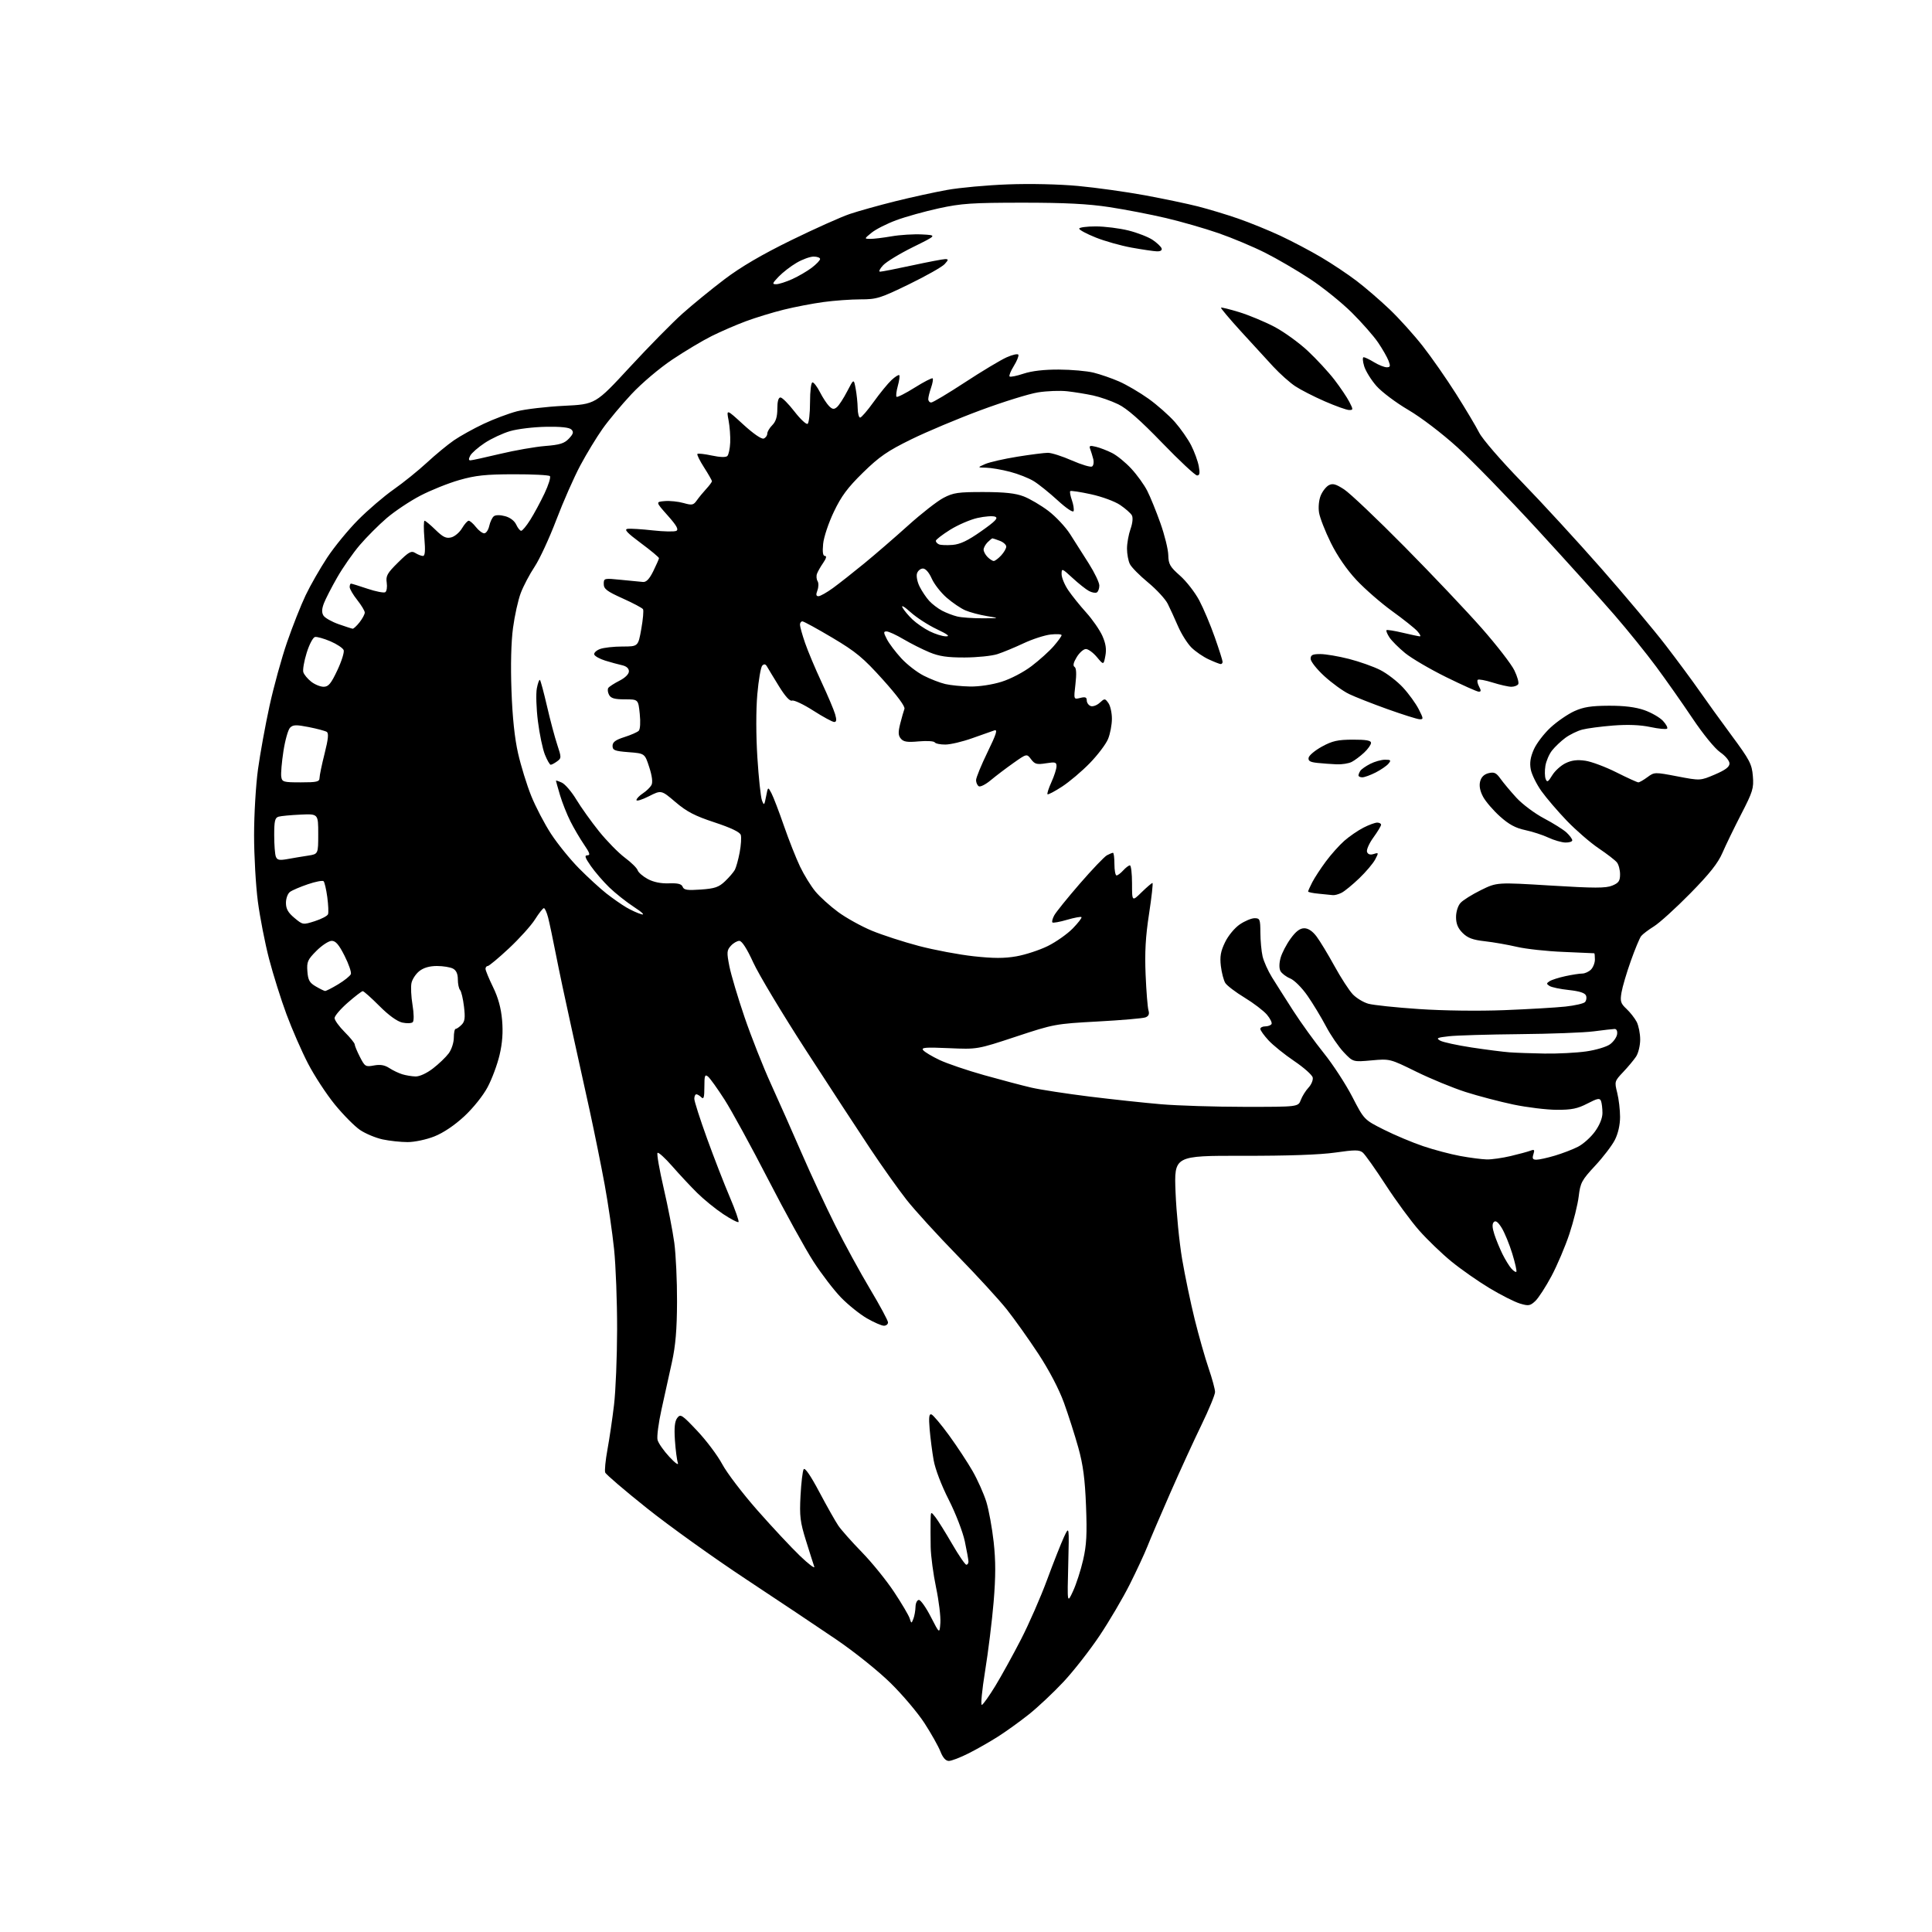 <?xml version="1.0" encoding="UTF-8" standalone="no"?>
<svg 
  version="1.1" 
  xmlns="http://www.w3.org/2000/svg" 
  xmlns:xlink="http://www.w3.org/1999/xlink" 
  xmlns:svg="http://www.w3.org/2000/svg"
  xmlns:rdf="http://www.w3.org/1999/02/22-rdf-syntax-ns#"
  xmlns:cc="http://creativecommons.org/ns#"
  xmlns:dc="http://purl.org/dc/elements/1.1/"
  viewBox="0 0 768 768"
  width="768"
  height="768"
>
<style>svg {background-color: white; }</style>"
<path stroke="none" fill="black" fill-rule="evenodd" d="M377.18,700.00C375.94,700.00 374.80,698.72 373.82,696.22C373.00,694.14 370.15,689.08 367.49,684.97C364.82,680.86 358.75,673.67 353.98,669.00C349.11,664.22 339.68,656.66 332.41,651.71C325.31,646.88 309.09,636.04 296.37,627.64C283.64,619.23 266.00,606.59 257.17,599.54C248.34,592.50 240.87,586.11 240.58,585.35C240.29,584.59 240.69,580.48 241.47,576.23C242.25,571.98 243.43,564.00 244.08,558.50C244.74,553.00 245.29,539.50 245.31,528.50C245.33,517.50 244.79,503.10 244.10,496.50C243.41,489.90 241.74,478.43 240.38,471.00C239.02,463.57 236.33,450.30 234.42,441.50C232.50,432.70 229.18,417.62 227.04,408.00C224.90,398.38 222.18,385.55 221.00,379.50C219.82,373.45 218.42,366.81 217.89,364.75C217.36,362.69 216.60,361.00 216.21,361.00C215.82,361.00 214.23,363.01 212.68,365.47C211.13,367.93 206.47,373.10 202.33,376.97C198.19,380.84 194.39,384.00 193.90,384.00C193.40,384.00 193.00,384.51 193.00,385.13C193.00,385.75 194.35,389.01 195.99,392.38C198.04,396.57 199.17,400.71 199.59,405.50C200.01,410.36 199.71,414.61 198.58,419.40C197.69,423.19 195.55,428.94 193.82,432.18C192.02,435.56 188.06,440.50 184.52,443.78C180.65,447.36 176.22,450.34 172.65,451.75C169.47,453.01 164.78,454.00 162.03,454.00C159.32,454.00 154.84,453.52 152.09,452.93C149.33,452.33 145.30,450.65 143.12,449.18C140.94,447.70 136.41,443.12 133.05,439.00C129.70,434.88 124.91,427.55 122.41,422.71C119.91,417.88 116.08,409.11 113.89,403.21C111.70,397.32 108.58,387.39 106.95,381.14C105.33,374.90 103.33,364.64 102.50,358.34C101.68,352.05 101.00,340.19 101.00,331.98C101.00,323.78 101.70,311.99 102.56,305.78C103.41,299.58 105.47,288.27 107.13,280.65C108.79,273.04 111.93,261.61 114.12,255.27C116.31,248.93 119.63,240.53 121.50,236.62C123.36,232.70 127.22,225.98 130.05,221.67C132.89,217.37 138.43,210.61 142.36,206.66C146.29,202.70 152.65,197.25 156.50,194.55C160.35,191.85 166.29,187.06 169.69,183.91C173.10,180.75 177.94,176.76 180.45,175.03C182.96,173.31 188.27,170.36 192.26,168.48C196.24,166.60 202.20,164.36 205.50,163.50C208.80,162.65 217.17,161.67 224.10,161.32C236.71,160.71 236.71,160.71 250.36,145.94C257.86,137.82 267.27,128.26 271.25,124.70C275.24,121.14 282.77,114.98 288.00,111.02C294.51,106.09 302.84,101.21 314.50,95.50C323.85,90.92 334.35,86.22 337.83,85.05C341.31,83.88 349.41,81.62 355.83,80.02C362.25,78.42 371.55,76.39 376.50,75.50C381.45,74.60 392.30,73.61 400.62,73.30C409.52,72.96 421.04,73.22 428.62,73.93C435.70,74.59 447.57,76.25 455.00,77.61C462.43,78.98 471.96,80.98 476.19,82.05C480.42,83.13 487.62,85.30 492.19,86.89C496.76,88.47 504.32,91.55 509.00,93.73C513.67,95.92 521.01,99.79 525.30,102.34C529.60,104.88 535.90,109.09 539.30,111.69C542.71,114.28 548.59,119.35 552.37,122.95C556.15,126.55 562.07,133.12 565.54,137.55C569.01,141.97 574.97,150.52 578.79,156.55C582.60,162.57 586.75,169.53 588.00,172.00C589.28,174.54 596.65,183.06 604.89,191.54C612.92,199.81 627.19,215.34 636.59,226.04C645.98,236.74 657.48,250.45 662.13,256.50C666.78,262.55 672.77,270.65 675.45,274.50C678.12,278.35 683.92,286.38 688.33,292.35C695.54,302.10 696.40,303.73 696.79,308.50C697.19,313.34 696.78,314.68 692.15,323.65C689.36,329.07 686.00,335.99 684.69,339.03C682.93,343.11 679.57,347.35 671.90,355.15C666.18,360.97 659.69,366.86 657.49,368.23C655.28,369.60 652.98,371.35 652.38,372.11C651.78,372.88 649.93,377.32 648.27,382.00C646.60,386.68 644.94,392.31 644.57,394.53C643.98,398.05 644.23,398.87 646.54,401.03C648.00,402.39 649.82,404.72 650.60,406.20C651.37,407.69 652.00,410.85 652.00,413.23C652.00,415.61 651.26,418.67 650.35,420.03C649.44,421.39 647.13,424.16 645.21,426.18C641.80,429.79 641.75,429.95 642.86,434.37C643.49,436.86 644.00,441.18 644.00,443.98C644.00,447.17 643.22,450.61 641.93,453.14C640.79,455.38 637.25,460.01 634.06,463.43C628.76,469.14 628.21,470.15 627.56,475.58C627.17,478.84 625.50,485.55 623.86,490.50C622.22,495.45 619.01,502.99 616.74,507.26C614.46,511.53 611.57,515.99 610.31,517.18C608.26,519.10 607.63,519.21 604.20,518.18C602.09,517.55 596.65,514.80 592.10,512.06C587.56,509.33 580.73,504.55 576.93,501.44C573.13,498.33 567.38,492.80 564.15,489.14C560.92,485.49 554.92,477.32 550.82,471.00C546.71,464.68 542.62,458.90 541.72,458.16C540.35,457.04 538.55,457.04 530.79,458.16C524.74,459.03 511.95,459.48 494.11,459.45C466.72,459.41 466.72,459.41 467.30,473.95C467.62,481.95 468.79,493.90 469.91,500.50C471.03,507.10 473.29,517.90 474.92,524.50C476.56,531.10 479.05,539.84 480.45,543.93C481.85,548.01 483.00,552.24 483.00,553.34C483.00,554.43 480.57,560.31 477.61,566.41C474.64,572.51 469.05,584.70 465.19,593.50C461.33,602.30 457.24,611.84 456.12,614.70C454.99,617.56 451.84,624.35 449.11,629.79C446.38,635.23 440.98,644.41 437.11,650.20C433.24,655.98 426.80,664.22 422.81,668.50C418.81,672.78 412.60,678.62 409.02,681.47C405.43,684.32 399.92,688.29 396.76,690.30C393.61,692.31 388.34,695.32 385.04,696.98C381.75,698.64 378.21,700.00 377.18,700.00zM390.30,677.73C390.83,677.56 393.25,674.13 395.69,670.13C398.13,666.12 402.71,657.81 405.87,651.67C409.03,645.53 413.69,634.88 416.23,628.00C418.77,621.12 421.79,613.48 422.94,611.00C425.03,606.50 425.03,606.50 424.64,622.00C424.24,637.50 424.24,637.50 426.55,632.50C427.82,629.75 429.63,624.17 430.56,620.10C431.92,614.21 432.15,609.84 431.71,598.60C431.29,587.93 430.55,582.31 428.66,575.50C427.28,570.55 424.71,562.51 422.95,557.64C420.96,552.17 417.07,544.73 412.75,538.14C408.90,532.29 403.26,524.35 400.20,520.50C397.14,516.65 388.27,506.98 380.48,499.00C372.70,491.02 363.66,481.12 360.41,476.99C357.16,472.86 350.61,463.64 345.85,456.49C341.10,449.35 329.59,431.74 320.29,417.37C310.99,403.00 301.61,387.37 299.44,382.63C296.90,377.08 294.93,374.02 293.90,374.01C293.03,374.00 291.50,374.89 290.52,375.98C288.91,377.76 288.85,378.57 289.94,384.11C290.61,387.49 293.33,396.62 295.98,404.38C298.64,412.15 303.37,424.12 306.51,431.00C309.64,437.88 315.13,450.25 318.71,458.50C322.29,466.75 328.26,479.57 331.98,487.00C335.70,494.43 341.95,505.87 345.87,512.43C349.79,518.99 353.00,524.95 353.00,525.68C353.00,526.40 352.27,527.00 351.37,527.00C350.48,527.00 347.44,525.68 344.62,524.06C341.80,522.44 337.18,518.72 334.34,515.81C331.51,512.89 326.57,506.45 323.37,501.50C320.16,496.55 312.05,481.83 305.34,468.80C298.62,455.76 290.83,441.51 288.03,437.14C285.22,432.76 282.27,428.64 281.46,427.97C280.21,426.93 280.00,427.52 280.00,432.08C280.00,436.22 279.73,437.13 278.80,436.20C278.14,435.54 277.24,435.00 276.80,435.00C276.36,435.00 276.00,435.81 276.00,436.79C276.00,437.78 278.27,444.86 281.04,452.52C283.82,460.19 287.89,470.69 290.10,475.85C292.30,481.01 293.86,485.47 293.57,485.77C293.27,486.06 290.53,484.64 287.47,482.61C284.41,480.58 279.77,476.80 277.15,474.21C274.53,471.62 270.06,466.83 267.21,463.57C264.36,460.31 261.74,457.93 261.38,458.29C261.02,458.65 262.11,464.92 263.80,472.22C265.50,479.52 267.40,489.32 268.04,494.00C268.67,498.68 269.17,509.25 269.13,517.50C269.09,528.52 268.55,534.89 267.10,541.50C266.02,546.45 264.15,554.90 262.96,560.27C261.77,565.64 261.06,571.09 261.38,572.37C261.70,573.65 263.81,576.68 266.06,579.10C268.43,581.65 269.86,582.66 269.46,581.50C269.08,580.40 268.55,576.35 268.29,572.50C267.96,567.48 268.22,564.98 269.21,563.67C270.50,561.96 271.05,562.31 277.19,568.82C280.81,572.66 285.27,578.60 287.10,582.03C288.92,585.46 295.22,593.72 301.09,600.38C306.96,607.05 314.58,615.20 318.02,618.50C321.46,621.80 324.01,623.72 323.68,622.76C323.34,621.81 321.87,617.17 320.40,612.46C318.07,604.99 317.79,602.71 318.22,594.59C318.49,589.47 319.05,584.73 319.47,584.05C319.96,583.26 322.23,586.57 325.72,593.15C328.74,598.84 332.13,604.84 333.26,606.49C334.38,608.15 338.58,612.88 342.59,617.00C346.61,621.12 352.37,628.24 355.40,632.81C358.43,637.38 361.22,642.10 361.60,643.31C362.28,645.45 362.32,645.45 363.08,643.50C363.51,642.40 363.89,640.26 363.93,638.75C363.97,637.21 364.57,636.00 365.29,636.00C365.99,636.00 368.13,639.04 370.03,642.75C373.49,649.50 373.49,649.50 373.81,645.11C373.98,642.69 373.22,636.39 372.11,631.11C371.00,625.82 370.03,618.58 369.96,615.00C369.90,611.42 369.88,606.75 369.92,604.62C370.00,600.73 370.00,600.73 371.86,603.12C372.88,604.43 375.86,609.21 378.49,613.75C381.12,618.29 383.66,622.00 384.13,622.00C384.61,622.00 384.99,621.44 384.98,620.75C384.97,620.06 384.32,616.44 383.53,612.71C382.73,608.95 379.88,601.57 377.14,596.17C374.24,590.48 371.75,583.95 371.14,580.46C370.56,577.18 369.85,571.65 369.55,568.17C369.15,563.38 369.32,561.94 370.26,562.25C370.94,562.48 374.10,566.23 377.27,570.58C380.44,574.94 384.66,581.35 386.65,584.83C388.63,588.30 391.07,593.77 392.07,596.96C393.06,600.16 394.38,607.36 395.00,612.97C395.83,620.54 395.82,626.67 394.98,636.83C394.35,644.35 392.82,656.70 391.59,664.28C390.36,671.85 389.78,677.91 390.30,677.73zM602.77,505.56C603.02,505.31 602.29,502.04 601.14,498.30C599.99,494.56 598.10,489.98 596.96,488.12C595.51,485.77 594.55,485.05 593.83,485.77C593.10,486.50 593.17,487.99 594.03,490.66C594.71,492.77 596.16,496.30 597.25,498.50C598.34,500.70 599.93,503.29 600.78,504.26C601.63,505.22 602.52,505.81 602.77,505.56zM591.00,460.89C592.92,460.94 597.20,460.33 600.50,459.55C603.80,458.77 607.34,457.81 608.37,457.42C609.93,456.81 610.12,457.05 609.55,458.85C609.01,460.53 609.28,461.00 610.75,461.00C611.79,461.00 615.08,460.28 618.07,459.39C621.06,458.50 625.19,456.92 627.26,455.86C629.33,454.81 632.37,452.09 634.01,449.82C635.88,447.25 637.00,444.47 637.00,442.43C637.00,440.63 636.74,438.49 636.43,437.67C635.94,436.41 635.07,436.58 631.01,438.68C627.10,440.71 624.75,441.19 618.83,441.17C614.80,441.15 607.06,440.21 601.63,439.08C596.20,437.94 587.63,435.69 582.58,434.08C577.54,432.46 568.71,428.83 562.96,426.00C552.50,420.86 552.50,420.86 545.18,421.52C537.86,422.18 537.86,422.18 534.18,418.31C532.16,416.18 528.97,411.52 527.10,407.97C525.22,404.41 521.92,398.95 519.76,395.84C517.55,392.65 514.54,389.64 512.88,388.95C511.25,388.28 509.51,386.95 509.00,386.01C508.44,384.95 508.46,382.94 509.05,380.78C509.58,378.85 511.37,375.41 513.02,373.14C515.12,370.23 516.74,369.00 518.46,369.00C520.04,369.00 521.75,370.14 523.34,372.25C524.69,374.04 527.89,379.32 530.46,384.00C533.03,388.68 536.31,393.74 537.76,395.26C539.20,396.77 541.99,398.46 543.94,399.00C545.90,399.55 554.92,400.50 564.00,401.11C573.72,401.77 587.69,401.95 598.00,401.55C607.62,401.17 618.54,400.53 622.25,400.13C625.97,399.73 629.47,398.93 630.03,398.37C630.60,397.80 630.80,396.63 630.47,395.78C630.06,394.71 627.91,394.01 623.65,393.55C620.23,393.19 616.78,392.46 615.97,391.94C614.68,391.12 614.69,390.88 616.00,390.03C616.83,389.50 619.66,388.60 622.30,388.03C624.94,387.46 627.94,387.00 628.98,387.00C630.01,387.00 631.56,386.29 632.43,385.43C633.29,384.56 634.00,382.76 634.00,381.43C634.00,380.09 633.89,378.97 633.75,378.94C633.61,378.91 628.10,378.67 621.50,378.40C614.90,378.14 606.58,377.23 603.00,376.39C599.42,375.55 593.69,374.55 590.25,374.16C585.43,373.62 583.41,372.86 581.40,370.85C579.54,368.99 578.80,367.20 578.80,364.57C578.80,362.44 579.55,360.05 580.58,358.91C581.55,357.83 585.21,355.55 588.70,353.83C595.04,350.71 595.04,350.71 616.41,352.02C633.85,353.09 638.36,353.09 640.89,352.04C643.45,350.99 644.00,350.19 644.00,347.57C644.00,345.82 643.44,343.68 642.75,342.82C642.06,341.96 638.80,339.44 635.50,337.22C632.20,335.00 626.54,330.10 622.91,326.34C619.29,322.58 614.72,317.24 612.75,314.49C610.79,311.73 608.87,307.84 608.50,305.84C608.01,303.23 608.36,300.98 609.75,297.85C610.82,295.46 613.82,291.55 616.42,289.16C619.02,286.77 623.25,283.87 625.82,282.70C629.45,281.05 632.52,280.57 639.50,280.54C645.64,280.51 650.12,281.07 653.61,282.28C656.41,283.26 659.75,285.17 661.03,286.53C662.30,287.88 663.05,289.28 662.70,289.64C662.34,289.99 659.34,289.71 656.02,289.00C652.01,288.15 647.07,287.96 641.25,288.41C636.44,288.79 630.91,289.52 628.97,290.03C627.03,290.54 624.00,292.02 622.24,293.32C620.48,294.62 618.10,296.88 616.96,298.33C615.81,299.78 614.63,302.53 614.32,304.44C614.01,306.35 614.05,308.69 614.42,309.65C614.98,311.11 615.40,310.88 617.04,308.18C618.11,306.42 620.51,304.25 622.38,303.36C624.80,302.20 627.04,301.93 630.23,302.41C632.68,302.77 638.24,304.86 642.58,307.04C646.91,309.22 650.83,311.00 651.27,311.00C651.72,311.00 653.34,310.07 654.87,308.94C657.63,306.90 657.76,306.89 666.77,308.62C675.87,310.36 675.87,310.36 681.69,307.88C685.86,306.10 687.50,304.87 687.50,303.50C687.50,302.43 685.88,300.47 683.82,299.05C681.68,297.57 677.03,291.87 672.76,285.50C668.71,279.45 662.22,270.23 658.35,265.00C654.48,259.77 647.04,250.55 641.80,244.50C636.57,238.45 622.78,223.15 611.15,210.50C599.52,197.85 585.21,183.15 579.34,177.82C573.20,172.25 564.92,165.94 559.81,162.94C554.93,160.08 549.24,155.80 547.16,153.44C545.08,151.08 542.89,147.54 542.28,145.58C541.68,143.61 541.58,142.00 542.07,142.00C542.55,142.00 544.43,142.90 546.23,144.00C548.03,145.09 550.28,145.99 551.23,146.00C552.67,146.00 552.79,145.58 551.97,143.42C551.43,142.01 549.57,138.75 547.82,136.17C546.08,133.60 541.36,128.23 537.33,124.23C533.30,120.24 525.84,114.23 520.75,110.88C515.66,107.53 507.63,102.84 502.91,100.47C498.18,98.09 489.86,94.59 484.41,92.70C478.96,90.81 469.55,88.10 463.50,86.68C457.45,85.25 447.32,83.30 441.00,82.33C432.53,81.04 423.43,80.57 406.50,80.57C386.45,80.58 382.19,80.86 373.26,82.80C367.63,84.03 359.97,86.16 356.24,87.55C352.51,88.93 348.11,91.16 346.48,92.50C343.51,94.92 343.51,94.93 345.92,94.96C347.25,94.98 351.07,94.52 354.42,93.94C357.76,93.36 363.20,93.02 366.50,93.19C372.50,93.50 372.50,93.50 362.98,98.20C357.74,100.78 352.37,104.04 351.05,105.45C349.73,106.85 349.19,108.00 349.84,108.00C350.50,108.00 356.24,106.88 362.60,105.50C368.96,104.13 374.87,103.00 375.73,103.00C377.09,103.00 377.06,103.28 375.50,105.00C374.51,106.09 368.14,109.69 361.35,113.00C349.89,118.57 348.50,119.00 342.07,119.00C338.26,119.00 331.62,119.48 327.32,120.07C323.02,120.65 315.90,122.02 311.50,123.11C307.10,124.20 300.35,126.27 296.50,127.70C292.65,129.13 286.55,131.77 282.94,133.57C279.33,135.36 272.29,139.57 267.29,142.91C262.11,146.38 255.12,152.30 251.01,156.69C247.05,160.93 241.88,167.12 239.53,170.45C237.17,173.78 233.19,180.32 230.69,185.00C228.19,189.68 223.89,199.43 221.14,206.67C218.38,213.91 214.51,222.28 212.53,225.26C210.55,228.24 208.07,232.94 207.02,235.71C205.97,238.47 204.58,244.73 203.93,249.62C203.18,255.19 202.95,264.46 203.32,274.50C203.70,285.18 204.58,293.49 205.95,299.50C207.08,304.45 209.42,312.04 211.16,316.36C212.90,320.69 216.45,327.49 219.05,331.48C221.65,335.46 226.64,341.62 230.14,345.16C233.64,348.70 238.53,353.18 241.00,355.13C243.47,357.07 247.07,359.59 249.00,360.72C250.93,361.85 253.62,363.07 255.00,363.44C256.47,363.83 255.25,362.64 252.02,360.54C249.01,358.58 244.58,355.06 242.18,352.74C239.78,350.41 236.49,346.59 234.86,344.25C232.55,340.93 232.25,340.00 233.50,340.00C234.75,340.00 234.47,339.09 232.18,335.75C230.58,333.41 228.13,329.25 226.75,326.50C225.36,323.75 223.50,319.06 222.61,316.07C221.73,313.08 221.00,310.50 221.00,310.34C221.00,310.18 222.05,310.52 223.34,311.11C224.63,311.70 227.22,314.72 229.09,317.82C230.97,320.93 235.04,326.63 238.14,330.49C241.25,334.34 245.85,339.04 248.38,340.93C250.91,342.81 253.21,345.07 253.48,345.95C253.76,346.82 255.57,348.39 257.50,349.43C259.77,350.65 262.72,351.26 265.89,351.14C269.50,351.02 270.93,351.38 271.37,352.53C271.86,353.79 273.22,353.99 278.61,353.61C284.17,353.21 285.74,352.67 288.21,350.32C289.84,348.77 291.59,346.72 292.11,345.78C292.62,344.83 293.49,341.71 294.03,338.84C294.57,335.98 294.77,332.85 294.47,331.90C294.11,330.76 290.58,329.07 284.04,326.91C276.18,324.32 272.99,322.66 268.51,318.84C262.87,314.03 262.87,314.03 257.94,316.53C255.22,317.91 253.00,318.59 253.00,318.04C253.00,317.49 254.14,316.30 255.54,315.38C256.94,314.47 258.48,312.97 258.97,312.06C259.54,310.99 259.22,308.48 258.08,304.95C256.31,299.50 256.31,299.50 249.90,299.00C244.33,298.57 243.50,298.24 243.50,296.50C243.50,295.00 244.67,294.13 248.21,293.00C250.79,292.18 253.36,291.05 253.91,290.50C254.49,289.92 254.66,287.08 254.31,283.75C253.72,278.00 253.72,278.00 248.40,278.00C244.29,278.00 242.85,277.59 242.10,276.20C241.57,275.20 241.45,273.97 241.82,273.45C242.19,272.93 244.19,271.64 246.25,270.59C248.51,269.44 250.00,267.96 250.00,266.86C250.00,265.69 249.02,264.82 247.25,264.43C245.74,264.10 242.73,263.27 240.56,262.60C238.40,261.93 236.45,260.84 236.23,260.19C236.01,259.54 237.03,258.56 238.48,258.01C239.94,257.45 243.95,257.00 247.40,257.00C253.68,257.00 253.68,257.00 254.92,250.04C255.61,246.21 255.91,242.67 255.61,242.17C255.30,241.67 251.66,239.74 247.52,237.88C241.25,235.06 240.00,234.11 240.00,232.15C240.00,229.84 240.13,229.81 246.85,230.49C250.62,230.86 254.56,231.25 255.60,231.34C256.93,231.45 258.16,230.15 259.71,227.00C260.92,224.53 261.94,222.22 261.96,221.89C261.98,221.55 258.74,218.85 254.75,215.89C249.21,211.77 247.97,210.43 249.50,210.22C250.60,210.07 255.10,210.35 259.50,210.84C263.90,211.33 268.11,211.41 268.85,211.02C269.86,210.49 268.96,208.90 265.40,204.90C260.60,199.50 260.60,199.50 264.26,199.19C266.27,199.02 269.63,199.37 271.71,199.96C275.10,200.92 275.66,200.81 277.00,198.90C277.82,197.74 279.51,195.68 280.75,194.34C281.99,193.00 283.00,191.63 283.00,191.29C283.00,190.95 281.59,188.48 279.87,185.80C278.15,183.12 276.96,180.71 277.23,180.44C277.49,180.18 280.07,180.46 282.95,181.08C286.22,181.78 288.55,181.85 289.13,181.27C289.65,180.75 290.16,178.34 290.27,175.91C290.38,173.49 290.08,169.50 289.61,167.05C288.76,162.60 288.76,162.60 295.46,168.74C299.44,172.39 302.73,174.66 303.58,174.33C304.36,174.03 305.00,173.16 305.00,172.39C305.00,171.63 305.90,170.10 307.00,169.00C308.41,167.59 309.00,165.67 309.00,162.50C309.00,159.56 309.43,158.00 310.25,158.00C310.94,158.01 313.42,160.50 315.78,163.55C318.13,166.59 320.49,168.81 321.03,168.48C321.56,168.15 322.00,164.31 322.00,159.94C322.00,155.42 322.42,152.00 322.98,152.00C323.52,152.00 324.85,153.75 325.95,155.90C327.04,158.04 328.67,160.53 329.57,161.43C330.89,162.74 331.51,162.83 332.68,161.85C333.49,161.18 335.33,158.35 336.77,155.56C339.39,150.50 339.39,150.50 340.14,154.50C340.55,156.70 340.91,160.19 340.94,162.25C340.97,164.31 341.41,166.00 341.91,166.00C342.41,166.00 344.84,163.19 347.30,159.75C349.77,156.31 352.96,152.41 354.39,151.08C355.82,149.75 357.21,148.87 357.47,149.14C357.73,149.40 357.48,151.32 356.90,153.40C356.32,155.48 356.10,157.43 356.39,157.73C356.69,158.02 359.93,156.39 363.59,154.09C367.25,151.79 370.47,150.14 370.74,150.41C371.01,150.68 370.73,152.34 370.12,154.10C369.50,155.86 369.00,157.91 369.00,158.65C369.00,159.39 369.53,160.00 370.17,160.00C370.82,160.00 376.84,156.40 383.55,152.01C390.26,147.61 397.72,143.13 400.13,142.05C402.53,140.97 404.65,140.52 404.83,141.04C405.02,141.57 404.18,143.60 402.97,145.55C401.76,147.51 401.02,149.35 401.32,149.65C401.62,149.96 404.13,149.45 406.90,148.53C410.16,147.45 415.09,146.88 420.92,146.91C425.86,146.93 432.06,147.48 434.70,148.13C437.34,148.78 441.92,150.36 444.87,151.65C447.82,152.94 453.06,156.01 456.51,158.47C459.96,160.93 464.68,165.10 467.00,167.72C469.31,170.35 472.25,174.55 473.52,177.06C474.79,179.56 476.15,183.27 476.53,185.31C477.05,188.09 476.89,189.00 475.86,189.00C475.11,189.00 468.88,183.18 462.00,176.06C453.28,167.03 447.99,162.38 444.50,160.70C441.75,159.36 437.25,157.79 434.50,157.20C431.75,156.61 427.16,155.86 424.30,155.54C421.44,155.21 416.18,155.41 412.60,155.98C409.03,156.55 398.77,159.74 389.80,163.07C380.84,166.39 368.41,171.61 362.18,174.67C352.75,179.30 349.57,181.50 343.06,187.86C336.94,193.85 334.44,197.21 331.47,203.45C329.36,207.86 327.46,213.54 327.21,216.20C326.89,219.51 327.12,221.00 327.94,221.00C328.70,221.00 328.43,222.01 327.23,223.75C326.18,225.26 325.07,227.22 324.76,228.09C324.44,228.97 324.55,230.28 325.00,231.01C325.46,231.74 325.42,233.38 324.94,234.67C324.29,236.37 324.40,237.00 325.35,237.00C326.06,237.00 328.66,235.54 331.12,233.75C333.58,231.96 339.15,227.57 343.51,224.00C347.87,220.43 355.74,213.62 361.00,208.88C366.26,204.14 372.57,199.21 375.03,197.92C378.98,195.85 380.85,195.58 391.00,195.59C399.43,195.61 403.68,196.07 406.94,197.33C409.38,198.27 413.78,200.86 416.71,203.07C419.64,205.29 423.54,209.44 425.37,212.30C427.20,215.16 430.56,220.46 432.85,224.07C435.13,227.68 437.00,231.59 437.00,232.76C437.00,233.93 436.56,235.15 436.02,235.49C435.48,235.82 434.07,235.57 432.88,234.93C431.69,234.30 428.75,231.97 426.36,229.76C422.12,225.86 422.00,225.82 422.00,228.23C422.00,229.60 423.19,232.47 424.64,234.61C426.09,236.75 429.30,240.75 431.79,243.50C434.27,246.25 437.15,250.41 438.20,252.75C439.56,255.81 439.90,258.03 439.40,260.70C438.70,264.40 438.70,264.40 436.03,261.20C434.56,259.44 432.59,258.00 431.66,258.00C430.73,258.00 429.09,259.44 428.02,261.21C426.71,263.36 426.42,264.64 427.14,265.09C427.86,265.53 427.98,267.85 427.51,271.92C426.79,278.09 426.79,278.09 429.40,277.44C431.41,276.93 432.00,277.16 432.00,278.42C432.00,279.32 432.69,280.33 433.54,280.65C434.38,280.98 436.00,280.41 437.13,279.38C439.13,277.57 439.22,277.57 440.59,279.45C441.37,280.51 442.00,283.34 442.00,285.72C442.00,288.11 441.31,291.74 440.46,293.78C439.61,295.83 436.34,300.14 433.21,303.36C430.07,306.59 425.10,310.79 422.17,312.70C419.23,314.61 416.64,315.97 416.40,315.73C416.16,315.49 416.86,313.32 417.96,310.90C419.06,308.48 419.97,305.65 419.98,304.62C420.00,302.97 419.49,302.83 415.79,303.42C412.15,304.00 411.35,303.79 409.87,301.82C408.16,299.56 408.16,299.56 402.83,303.32C399.90,305.39 395.85,308.46 393.83,310.15C391.81,311.84 389.68,312.92 389.08,312.55C388.49,312.18 388.00,311.09 388.00,310.12C388.00,309.15 390.04,304.17 392.53,299.05C396.07,291.78 396.67,289.88 395.28,290.34C394.30,290.66 390.35,292.06 386.50,293.44C382.65,294.82 377.84,295.96 375.81,295.97C373.78,295.99 371.87,295.59 371.56,295.09C371.25,294.60 368.40,294.43 365.22,294.71C360.67,295.13 359.16,294.90 358.10,293.62C357.04,292.35 356.99,291.09 357.86,287.63C358.47,285.23 359.22,282.60 359.53,281.79C359.88,280.86 356.71,276.57 350.97,270.18C343.14,261.48 340.30,259.12 330.89,253.52C324.86,249.94 319.50,247.00 318.97,247.00C318.43,247.00 318.00,247.60 318.00,248.34C318.00,249.08 318.91,252.34 320.03,255.59C321.15,258.84 324.09,265.84 326.57,271.15C329.05,276.46 331.48,282.20 331.97,283.90C332.63,286.19 332.53,287.00 331.61,287.00C330.92,287.00 327.18,284.97 323.30,282.49C319.42,280.00 315.62,278.21 314.86,278.50C313.97,278.84 312.13,276.82 309.63,272.76C307.51,269.32 305.39,265.83 304.93,265.01C304.33,263.95 303.77,263.83 303.01,264.59C302.43,265.17 301.54,270.33 301.04,276.04C300.50,282.30 300.51,292.26 301.07,301.13C301.58,309.22 302.40,316.88 302.89,318.17C303.71,320.32 303.83,320.20 304.53,316.59C305.28,312.69 305.28,312.69 306.68,315.35C307.45,316.82 309.67,322.63 311.62,328.26C313.57,333.89 316.46,341.20 318.04,344.50C319.62,347.80 322.36,352.25 324.14,354.39C325.92,356.53 329.98,360.20 333.15,362.53C336.33,364.87 342.33,368.20 346.50,369.94C350.67,371.67 359.13,374.42 365.29,376.04C371.46,377.66 381.25,379.50 387.05,380.13C394.94,380.99 399.23,381.00 404.05,380.15C407.60,379.53 413.20,377.69 416.50,376.07C419.80,374.44 424.27,371.29 426.44,369.07C428.60,366.85 430.16,364.82 429.90,364.57C429.64,364.31 427.05,364.79 424.14,365.64C421.24,366.49 418.63,366.96 418.35,366.68C418.07,366.40 418.39,365.15 419.06,363.90C419.73,362.64 424.30,356.98 429.22,351.30C434.14,345.63 439.00,340.54 440.02,339.99C441.04,339.45 442.12,339.00 442.43,339.00C442.75,339.00 443.00,341.02 443.00,343.50C443.00,345.98 443.38,348.00 443.85,348.00C444.31,348.00 445.50,347.10 446.50,346.00C447.50,344.90 448.69,344.00 449.15,344.00C449.62,344.00 450.00,347.24 450.00,351.20C450.00,358.41 450.00,358.41 453.79,354.70C455.88,352.67 457.82,351.00 458.12,351.00C458.41,351.00 457.80,356.51 456.77,363.25C455.37,372.33 455.02,378.61 455.40,387.50C455.68,394.10 456.19,400.45 456.53,401.61C456.98,403.11 456.63,403.93 455.33,404.43C454.32,404.81 445.79,405.55 436.36,406.06C419.56,406.98 418.93,407.09 403.86,412.08C388.50,417.16 388.50,417.16 377.19,416.66C367.89,416.25 366.08,416.39 366.99,417.48C367.59,418.21 370.52,419.96 373.50,421.37C376.48,422.78 384.45,425.49 391.21,427.39C397.97,429.29 406.43,431.52 410.00,432.35C413.57,433.17 423.93,434.76 433.00,435.89C442.07,437.01 454.90,438.39 461.50,438.95C468.10,439.52 483.07,439.98 494.77,439.99C516.05,440.00 516.05,440.00 517.09,437.25C517.66,435.74 519.04,433.53 520.16,432.34C521.27,431.15 522.02,429.36 521.83,428.35C521.64,427.34 518.33,424.40 514.49,421.80C510.64,419.20 506.04,415.49 504.25,413.55C502.46,411.61 501.00,409.57 501.00,409.01C501.00,408.46 501.87,408.00 502.94,408.00C504.01,408.00 505.14,407.59 505.45,407.08C505.76,406.58 504.93,404.89 503.61,403.33C502.28,401.78 498.29,398.73 494.73,396.57C491.17,394.41 487.73,391.79 487.07,390.75C486.42,389.70 485.63,386.67 485.31,384.01C484.87,380.22 485.23,378.16 486.98,374.55C488.24,371.93 490.79,368.86 492.84,367.46C494.83,366.11 497.48,365.00 498.73,365.00C500.82,365.00 501.00,365.45 501.02,370.75C501.04,373.91 501.43,378.16 501.90,380.19C502.38,382.21 504.05,385.95 505.63,388.49C507.21,391.04 511.02,397.03 514.09,401.81C517.17,406.59 522.64,414.16 526.24,418.64C529.85,423.12 534.92,430.91 537.53,435.95C542.26,445.11 542.26,445.11 550.10,449.05C554.42,451.22 561.45,454.18 565.73,455.62C570.00,457.07 576.65,458.83 580.50,459.53C584.35,460.24 589.08,460.85 591.00,460.89zM165.17,427.91C166.75,427.96 169.58,426.67 172.08,424.75C174.41,422.96 177.23,420.26 178.36,418.74C179.50,417.20 180.40,414.45 180.40,412.49C180.40,410.57 180.73,409.00 181.13,409.00C181.53,409.00 182.59,408.27 183.48,407.37C184.79,406.07 184.98,404.62 184.44,400.12C184.07,397.03 183.37,394.07 182.89,393.55C182.40,393.03 182.00,391.13 182.00,389.34C182.00,387.13 181.37,385.73 180.07,385.04C179.00,384.47 176.14,384.00 173.70,384.00C170.77,384.00 168.40,384.68 166.71,386.01C165.30,387.12 163.89,389.26 163.57,390.76C163.25,392.27 163.43,396.19 163.98,399.47C164.55,402.92 164.59,405.81 164.08,406.32C163.60,406.80 161.73,406.88 159.93,406.49C157.87,406.03 154.52,403.62 150.80,399.88C147.58,396.65 144.61,394.00 144.20,394.00C143.80,394.00 141.11,396.06 138.23,398.58C135.35,401.10 133.00,403.85 133.00,404.70C133.00,405.54 134.80,408.04 137.00,410.24C139.20,412.44 141.00,414.65 141.00,415.16C141.00,415.66 141.93,417.91 143.07,420.14C145.04,423.99 145.32,424.16 148.65,423.54C151.15,423.07 152.91,423.37 154.75,424.57C156.17,425.50 158.49,426.61 159.91,427.04C161.34,427.48 163.70,427.87 165.17,427.91zM614.00,418.81C619.23,418.89 626.65,418.51 630.50,417.96C634.35,417.42 638.62,416.14 640.00,415.13C641.38,414.13 642.64,412.33 642.82,411.15C643.01,409.86 642.61,409.01 641.82,409.03C641.09,409.05 637.35,409.48 633.50,409.98C629.65,410.48 616.38,410.98 604.00,411.09C591.62,411.21 579.02,411.58 576.00,411.92C571.25,412.45 570.77,412.69 572.50,413.67C573.60,414.29 579.23,415.51 585.00,416.39C590.77,417.26 597.52,418.13 600.00,418.31C602.48,418.50 608.77,418.72 614.00,418.81zM129.21,393.93C129.60,393.97 131.95,392.77 134.44,391.27C136.93,389.77 139.19,387.94 139.47,387.22C139.75,386.49 138.63,383.22 136.97,379.95C134.74,375.52 133.43,374.00 131.87,374.00C130.71,374.00 127.99,375.77 125.82,377.94C122.30,381.47 121.91,382.33 122.19,386.12C122.45,389.60 123.03,390.66 125.50,392.10C127.15,393.07 128.82,393.89 129.21,393.93zM125.16,366.17C127.78,365.33 130.13,364.10 130.39,363.43C130.65,362.76 130.51,359.69 130.10,356.61C129.68,353.52 129.02,350.69 128.64,350.30C128.25,349.92 125.45,350.45 122.41,351.49C119.37,352.52 116.16,353.89 115.28,354.54C114.38,355.19 113.67,357.13 113.67,358.90C113.67,361.28 114.51,362.78 117.03,364.88C120.37,367.67 120.42,367.68 125.16,366.17zM529.82,355.83C529.09,355.73 526.59,355.48 524.25,355.27C521.91,355.06 520.00,354.66 520.00,354.39C520.00,354.12 520.74,352.46 521.65,350.70C522.56,348.94 524.98,345.23 527.03,342.47C529.07,339.70 532.39,335.99 534.40,334.22C536.41,332.46 539.83,330.11 541.99,329.01C544.15,327.90 546.61,327.00 547.46,327.00C548.31,327.00 549.00,327.38 549.00,327.85C549.00,328.32 547.62,330.61 545.93,332.94C544.24,335.27 543.11,337.85 543.42,338.66C543.80,339.64 544.69,339.92 546.07,339.48C548.06,338.85 548.08,338.94 546.65,341.66C545.83,343.22 542.98,346.59 540.33,349.13C537.67,351.68 534.52,354.27 533.32,354.88C532.11,355.50 530.54,355.92 529.82,355.83zM114.40,341.47C116.65,341.06 120.30,340.45 122.50,340.12C126.50,339.50 126.50,339.50 126.50,331.50C126.50,323.50 126.50,323.50 119.50,323.82C115.65,323.99 111.71,324.36 110.75,324.64C109.30,325.05 109.00,326.32 109.00,331.99C109.00,335.75 109.29,339.60 109.65,340.52C110.18,341.90 111.03,342.08 114.40,341.47zM622.25,334.92C620.74,334.87 617.70,333.99 615.50,332.96C613.30,331.92 609.15,330.58 606.29,329.97C602.45,329.16 599.81,327.73 596.25,324.53C593.59,322.14 590.58,318.64 589.56,316.75C588.34,314.48 587.93,312.40 588.37,310.67C588.81,308.91 589.93,307.80 591.72,307.35C593.95,306.80 594.77,307.18 596.46,309.55C597.58,311.12 600.43,314.53 602.79,317.11C605.15,319.68 610.10,323.39 613.79,325.33C617.48,327.27 621.51,329.81 622.75,330.97C623.99,332.13 625.00,333.51 625.00,334.04C625.00,334.57 623.76,334.96 622.25,334.92zM119.57,311.00C125.97,311.00 127.00,310.76 127.02,309.25C127.02,308.29 127.93,303.93 129.03,299.57C130.50,293.72 130.72,291.45 129.87,290.92C129.23,290.53 126.01,289.67 122.72,289.02C117.73,288.04 116.49,288.08 115.31,289.26C114.53,290.04 113.34,294.24 112.67,298.59C112.00,302.94 111.61,307.51 111.80,308.75C112.12,310.85 112.63,311.00 119.57,311.00zM541.54,309.00C540.69,309.00 540.01,308.66 540.02,308.25C540.02,307.84 540.36,307.00 540.77,306.39C541.17,305.78 542.94,304.54 544.70,303.64C546.46,302.74 549.10,302.00 550.57,302.00C552.89,302.00 553.07,302.21 551.94,303.57C551.22,304.44 548.93,306.01 546.86,307.07C544.78,308.13 542.39,309.00 541.54,309.00zM218.92,304.00C218.53,304.00 217.49,302.18 216.60,299.96C215.71,297.74 214.46,291.78 213.83,286.71C213.19,281.65 213.00,275.77 213.40,273.65C213.80,271.53 214.36,270.02 214.64,270.30C214.92,270.58 216.18,275.29 217.45,280.76C218.71,286.24 220.54,293.10 221.51,296.02C223.20,301.13 223.20,301.38 221.44,302.66C220.44,303.40 219.30,304.00 218.92,304.00zM531.32,303.83C529.22,303.74 525.79,303.49 523.69,303.27C520.77,302.96 519.95,302.48 520.20,301.19C520.38,300.26 522.77,298.27 525.51,296.77C529.63,294.52 531.77,294.04 537.75,294.02C543.08,294.01 545.00,294.35 545.00,295.31C545.00,296.04 543.76,297.78 542.25,299.19C540.74,300.60 538.52,302.26 537.32,302.88C536.11,303.50 533.41,303.92 531.32,303.83zM564.27,285.91C563.30,285.86 557.55,284.04 551.50,281.88C545.45,279.71 538.57,277.00 536.21,275.86C533.86,274.72 529.47,271.54 526.46,268.79C523.46,266.05 521.00,262.94 521.00,261.90C521.00,260.36 521.73,260.00 524.84,260.00C526.95,260.00 532.08,260.87 536.24,261.93C540.40,263.00 546.01,264.98 548.69,266.35C551.38,267.71 555.44,270.84 557.72,273.31C560.00,275.78 562.80,279.65 563.95,281.90C565.88,285.69 565.91,285.99 564.27,285.91zM587.79,274.95C587.08,274.92 581.26,272.31 574.86,269.16C568.46,266.00 561.12,261.70 558.56,259.61C556.00,257.51 553.19,254.70 552.32,253.37C551.44,252.03 550.92,250.75 551.16,250.51C551.39,250.28 554.26,250.72 557.54,251.51C560.82,252.29 563.91,252.94 564.40,252.96C564.90,252.98 564.45,252.05 563.40,250.89C562.36,249.73 557.86,246.15 553.41,242.94C548.96,239.72 542.57,234.16 539.22,230.58C535.36,226.45 531.63,221.03 529.03,215.78C526.78,211.23 524.67,205.82 524.34,203.77C524.00,201.62 524.28,198.73 525.01,196.98C525.70,195.30 527.15,193.46 528.22,192.88C529.76,192.06 531.02,192.40 534.33,194.56C536.62,196.05 547.45,206.32 558.38,217.39C569.32,228.45 583.12,243.02 589.05,249.76C594.98,256.51 600.81,264.03 601.99,266.49C603.18,268.94 603.87,271.41 603.52,271.97C603.17,272.54 601.94,273.00 600.78,273.00C599.62,273.00 596.28,272.24 593.35,271.32C590.42,270.40 587.76,269.91 587.43,270.24C587.10,270.56 587.34,271.77 587.95,272.91C588.82,274.53 588.78,274.99 587.79,274.95zM128.64,273.00C130.57,273.00 131.57,271.80 134.09,266.46C135.79,262.86 136.93,259.25 136.61,258.43C136.30,257.62 133.93,256.04 131.35,254.93C128.76,253.83 126.00,253.05 125.21,253.21C124.42,253.37 122.93,256.20 121.91,259.50C120.88,262.80 120.28,266.28 120.58,267.22C120.88,268.17 122.28,269.86 123.69,270.97C125.11,272.09 127.33,273.00 128.64,273.00zM385.64,272.90C389.25,272.96 394.41,272.18 398.14,271.01C401.78,269.87 406.89,267.20 410.09,264.76C413.17,262.42 417.11,258.87 418.84,256.87C420.58,254.87 422.00,252.90 422.00,252.49C422.00,252.08 420.04,251.96 417.64,252.23C415.24,252.50 410.40,254.07 406.89,255.72C403.38,257.37 398.70,259.31 396.50,260.02C394.30,260.74 388.45,261.34 383.50,261.36C376.59,261.38 373.33,260.90 369.46,259.29C366.68,258.14 362.05,255.80 359.16,254.10C356.28,252.39 353.25,251.00 352.43,251.00C351.15,251.00 351.17,251.42 352.56,254.11C353.44,255.83 356.03,259.24 358.29,261.70C360.56,264.17 364.57,267.27 367.21,268.60C369.84,269.94 373.68,271.43 375.75,271.91C377.81,272.40 382.27,272.84 385.64,272.90zM485.25,263.98C484.84,263.97 482.70,263.13 480.50,262.12C478.30,261.11 475.20,258.98 473.60,257.39C472.01,255.80 469.63,252.03 468.31,249.00C467.00,245.97 465.16,241.95 464.21,240.05C463.27,238.15 459.74,234.33 456.38,231.55C453.01,228.77 449.74,225.47 449.13,224.20C448.51,222.94 448.00,220.18 448.00,218.08C448.00,215.97 448.63,212.48 449.39,210.31C450.23,207.94 450.44,205.76 449.93,204.85C449.47,204.01 447.38,202.17 445.29,200.75C443.17,199.31 438.06,197.43 433.70,196.48C429.40,195.54 425.69,194.98 425.44,195.23C425.19,195.47 425.48,197.09 426.09,198.82C426.69,200.54 427.00,202.50 426.78,203.16C426.55,203.86 423.87,202.06 420.44,198.91C417.17,195.91 412.90,192.47 410.94,191.27C408.99,190.06 404.73,188.38 401.48,187.54C398.24,186.69 393.99,185.96 392.04,185.92C388.50,185.84 388.50,185.84 391.63,184.46C393.35,183.71 399.08,182.40 404.37,181.55C409.65,180.70 415.15,180.00 416.57,180.00C418.00,180.00 422.29,181.37 426.10,183.05C429.92,184.72 433.52,185.80 434.10,185.44C434.69,185.08 434.90,183.75 434.59,182.48C434.27,181.22 433.72,179.45 433.38,178.54C432.85,177.17 433.22,177.01 435.62,177.59C437.21,177.97 440.10,179.08 442.04,180.06C443.99,181.03 447.45,183.85 449.72,186.32C452.00,188.78 454.84,192.73 456.04,195.09C457.25,197.45 459.60,203.23 461.27,207.94C462.95,212.65 464.36,218.37 464.41,220.65C464.49,224.28 465.08,225.31 469.07,228.83C471.59,231.05 475.03,235.48 476.73,238.68C478.42,241.88 481.20,248.47 482.90,253.33C484.61,258.19 486.00,262.57 486.00,263.08C486.00,263.59 485.66,263.99 485.25,263.98zM376.00,252.96C377.79,252.99 376.75,252.17 372.35,250.09C368.97,248.49 364.29,245.46 361.94,243.34C359.51,241.15 358.14,240.36 358.75,241.50C359.34,242.60 361.12,244.73 362.70,246.23C364.28,247.74 367.36,249.86 369.54,250.94C371.72,252.03 374.62,252.94 376.00,252.96zM140.18,249.92C140.55,249.97 141.79,248.81 142.93,247.37C144.07,245.92 145.00,244.18 145.00,243.50C145.00,242.83 143.65,240.58 142.00,238.50C140.35,236.42 139.00,234.11 139.00,233.36C139.00,232.61 139.24,232.00 139.53,232.00C139.82,232.00 142.77,232.91 146.08,234.03C149.39,235.14 152.57,235.76 153.15,235.41C153.72,235.05 153.98,233.35 153.73,231.63C153.32,228.92 153.93,227.84 158.25,223.58C162.55,219.34 163.49,218.82 165.10,219.83C166.13,220.47 167.49,221.00 168.13,221.00C168.96,221.00 169.12,218.98 168.70,214.00C168.38,210.15 168.41,207.00 168.77,207.00C169.12,207.00 171.09,208.63 173.13,210.63C176.10,213.52 177.35,214.13 179.37,213.62C180.76,213.27 182.69,211.64 183.66,209.99C184.64,208.35 185.83,207.00 186.32,207.00C186.81,207.00 188.10,208.12 189.18,209.50C190.26,210.88 191.75,212.00 192.49,212.00C193.23,212.00 194.13,210.68 194.48,209.07C194.84,207.46 195.66,205.72 196.31,205.22C197.02,204.66 198.82,204.65 200.79,205.19C202.78,205.72 204.52,207.05 205.20,208.54C205.82,209.89 206.71,211.00 207.18,211.00C207.66,211.00 209.27,209.05 210.77,206.67C212.27,204.30 214.82,199.58 216.43,196.19C218.04,192.80 219.01,189.68 218.59,189.26C218.17,188.84 211.68,188.51 204.16,188.53C193.02,188.55 189.04,188.98 182.56,190.83C178.19,192.08 171.21,194.88 167.06,197.05C162.90,199.22 156.90,203.23 153.71,205.96C150.53,208.69 145.72,213.51 143.02,216.67C140.32,219.83 136.27,225.64 134.02,229.58C131.77,233.51 129.39,238.15 128.73,239.89C127.89,242.13 127.85,243.54 128.59,244.71C129.17,245.63 131.86,247.15 134.57,248.11C137.28,249.06 139.80,249.88 140.18,249.92zM390.50,245.78C397.50,245.77 397.50,245.77 392.23,244.89C389.33,244.41 385.51,243.39 383.73,242.62C381.95,241.86 378.61,239.59 376.31,237.59C374.01,235.59 371.33,232.16 370.37,229.97C369.29,227.54 367.94,226.00 366.87,226.00C365.92,226.00 364.86,226.88 364.52,227.95C364.18,229.02 364.65,231.39 365.57,233.20C366.48,235.02 368.19,237.56 369.37,238.85C370.54,240.13 372.85,241.90 374.50,242.76C376.15,243.63 378.85,244.66 380.50,245.06C382.15,245.47 386.65,245.79 390.50,245.78zM395.03,223.00C395.52,223.00 396.84,222.02 397.96,220.81C399.08,219.61 400.00,218.02 400.00,217.29C400.00,216.55 398.85,215.51 397.43,214.98C396.02,214.44 394.71,214.00 394.51,214.00C394.31,214.00 393.44,214.71 392.57,215.57C391.71,216.44 391.00,217.75 391.00,218.50C391.00,219.25 391.71,220.56 392.57,221.43C393.44,222.29 394.54,223.00 395.03,223.00zM378.66,216.61C381.71,216.36 384.74,214.91 390.06,211.16C395.75,207.15 396.93,205.91 395.57,205.39C394.61,205.02 391.46,205.25 388.58,205.90C385.69,206.54 380.78,208.66 377.66,210.61C374.55,212.56 372.00,214.53 372.00,214.99C372.00,215.46 372.56,216.08 373.25,216.39C373.94,216.70 376.37,216.79 378.66,216.61zM186.97,183.00C187.55,183.00 192.85,181.84 198.76,180.43C204.67,179.02 212.74,177.61 216.71,177.29C222.56,176.83 224.34,176.27 226.15,174.35C227.92,172.46 228.12,171.72 227.13,170.74C226.31,169.91 222.92,169.55 217.02,169.66C212.14,169.74 205.74,170.51 202.80,171.37C199.87,172.22 195.32,174.34 192.71,176.07C190.09,177.80 187.50,180.07 186.94,181.11C186.25,182.40 186.26,183.00 186.97,183.00zM536.28,162.99C535.30,162.98 530.96,161.43 526.62,159.54C522.29,157.65 517.01,154.95 514.89,153.54C512.76,152.14 508.83,148.63 506.14,145.74C503.46,142.86 497.61,136.48 493.15,131.57C488.68,126.65 485.18,122.49 485.36,122.30C485.55,122.12 488.80,122.92 492.60,124.08C496.39,125.25 502.64,127.84 506.47,129.84C510.30,131.84 516.31,136.17 519.82,139.45C523.34,142.74 528.12,147.92 530.46,150.96C532.80,154.01 535.46,157.96 536.38,159.75C537.96,162.82 537.96,163.00 536.28,162.99zM308.56,112.98C309.63,112.97 312.51,112.04 314.97,110.93C317.43,109.81 320.92,107.77 322.72,106.40C324.52,105.02 326.00,103.47 326.00,102.95C326.00,102.43 324.84,102.00 323.43,102.00C322.01,102.00 318.96,103.11 316.65,104.47C314.33,105.82 311.13,108.30 309.53,109.97C306.98,112.63 306.86,113.00 308.56,112.98zM459.83,99.91C458.55,99.86 454.04,99.19 449.81,98.43C445.58,97.66 439.16,95.86 435.56,94.41C431.95,92.97 429.00,91.39 429.00,90.89C429.00,90.40 431.95,90.00 435.54,90.00C439.14,90.00 445.02,90.74 448.60,91.63C452.18,92.53 456.51,94.22 458.22,95.38C459.94,96.55 461.53,98.06 461.76,98.75C462.01,99.52 461.28,99.97 459.83,99.91z" />

</svg>